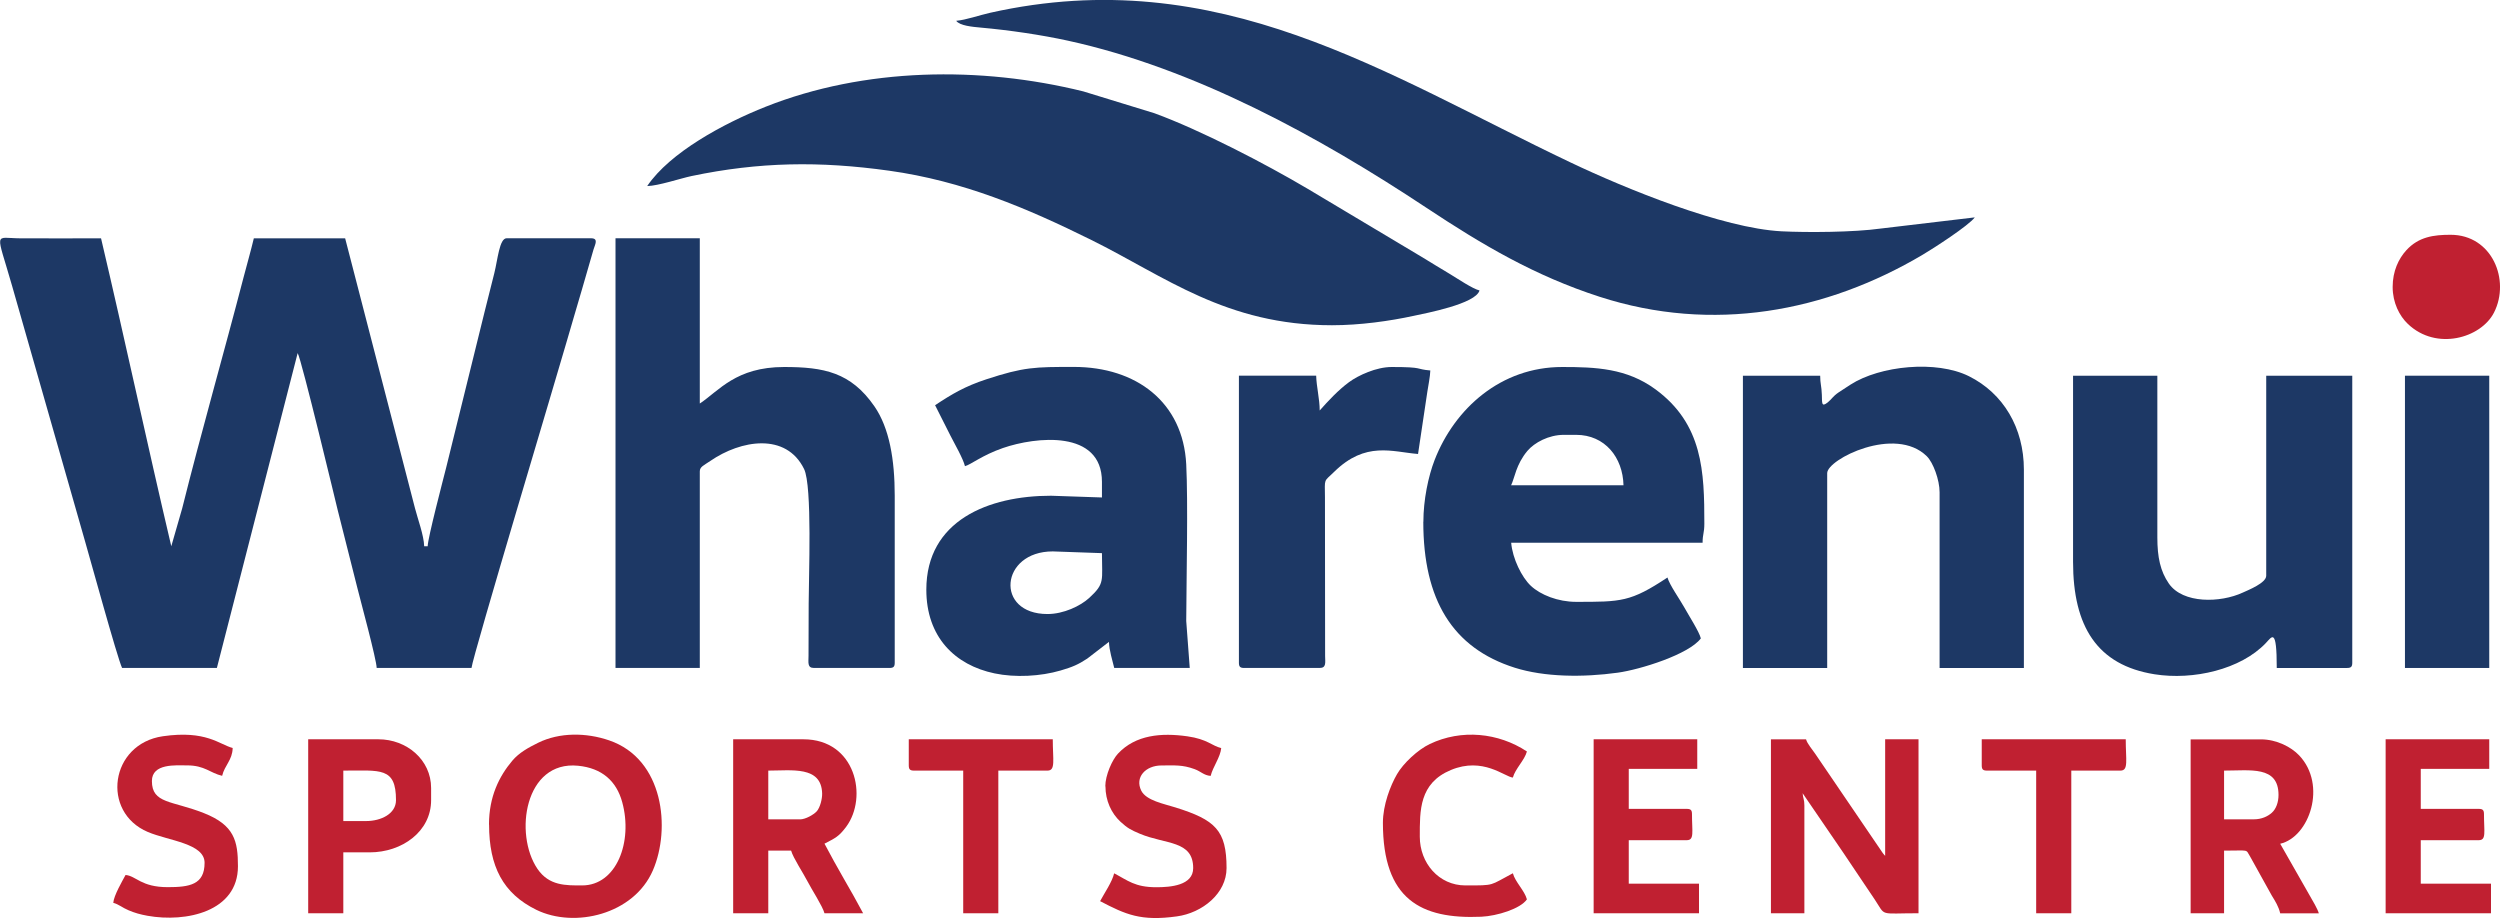 <svg width="256" height="94" viewBox="0 0 256 94" fill="none" xmlns="http://www.w3.org/2000/svg">
<g clip-path="url(#clip0_42_295)">
<path fill-rule="evenodd" clip-rule="evenodd" d="M12.498 68.399H22.208L30.48 36.155C30.87 36.771 34.459 51.75 34.578 52.225C35.26 54.934 35.92 57.54 36.594 60.205C36.931 61.541 38.55 67.516 38.572 68.399H48.282C48.372 67.293 57.289 37.595 57.955 35.227C58.487 33.335 59.072 31.472 59.574 29.705L60.78 25.534C60.945 25.007 61.312 24.398 60.51 24.398H51.879C51.137 24.398 50.965 26.595 50.62 27.961C50.276 29.304 49.968 30.544 49.616 31.954L45.697 47.846C45.36 49.182 43.809 55.09 43.794 55.937H43.435C43.412 54.846 42.768 53.109 42.498 52.055L35.343 24.405H25.992C25.685 25.697 25.28 27.1 24.951 28.362C22.92 36.185 20.612 44.231 18.657 52.055L17.54 55.937C15.075 45.463 12.812 34.879 10.347 24.405C7.59 24.405 4.833 24.42 2.076 24.405C-0.644 24.39 -0.412 23.507 1.251 29.319L8.707 55.424C9.111 56.79 12.018 67.397 12.505 68.407L12.498 68.399Z" fill="#1D3865"/>
<path fill-rule="evenodd" clip-rule="evenodd" d="M66.265 19.054C67.411 19.032 69.681 18.267 70.805 18.029C77.751 16.575 83.925 16.485 91.05 17.48C98.61 18.534 105.136 21.295 111.76 24.576C119.29 28.302 125.546 33.305 136.395 33.305C139.265 33.305 142.315 32.875 144.772 32.34C145.971 32.08 151.133 31.116 151.501 29.742C150.811 29.586 149.208 28.503 148.504 28.08C147.455 27.464 146.63 26.937 145.604 26.32L133.938 19.351C129.525 16.738 122.901 13.309 118.211 11.594L110.936 9.36C100.378 6.747 88.533 6.91 78.395 10.933C74.094 12.641 68.602 15.61 66.272 19.054H66.265Z" fill="#1D3865"/>
<path fill-rule="evenodd" clip-rule="evenodd" d="M97.913 2.13C98.288 2.635 99.554 2.746 100.446 2.828C103.353 3.088 106.627 3.57 109.347 4.164C122.339 7 135.129 14.029 146.038 21.258C151.815 25.088 157.165 28.243 163.796 30.388C175.387 34.137 186.985 31.954 196.898 26.076C197.992 25.43 201.589 23.107 202.218 22.26L192.582 23.404C189.833 23.79 185.06 23.819 182.43 23.686C176.391 23.374 166.508 19.343 160.791 16.619C141.887 7.63 124.819 -3.934 101.405 1.306C100.274 1.559 98.932 2.041 97.921 2.13H97.913Z" fill="#1D3865"/>
<path fill-rule="evenodd" clip-rule="evenodd" d="M63.028 68.399H71.659V48.269C71.659 47.794 72.079 47.653 72.738 47.2C75.863 45.048 80.493 44.268 82.336 48.024C83.19 49.761 82.808 59.188 82.808 61.808L82.793 67.167C82.793 67.828 82.651 68.399 83.348 68.399H91.08C91.492 68.399 91.62 68.273 91.62 67.865V50.763C91.62 47.081 91.08 43.838 89.537 41.604C87.124 38.115 84.352 37.581 80.291 37.581C75.353 37.581 73.615 40.023 71.659 41.322V24.398H63.028V68.399Z" fill="#1D3865"/>
<path fill-rule="evenodd" clip-rule="evenodd" d="M160.132 44.528H161.391C164.343 44.528 166.179 46.837 166.246 49.694H154.737C155.119 48.9 155.232 47.579 156.401 46.176C157.127 45.315 158.596 44.528 160.132 44.528ZM145.746 53.435C145.746 61.392 148.713 66.351 155.119 68.377C158.154 69.335 162.08 69.379 165.662 68.882C167.969 68.563 172.952 67.004 174.166 65.371C174.008 64.695 172.892 62.966 172.487 62.224C172.045 61.422 170.951 59.886 170.749 59.136C166.965 61.645 166.021 61.63 161.398 61.63C159.533 61.63 157.742 60.91 156.76 59.989C155.824 59.114 154.88 57.191 154.745 55.573H174.346C174.346 54.667 174.525 54.601 174.525 53.613C174.525 48.321 174.383 43.437 169.52 39.867C166.576 37.707 163.406 37.581 159.96 37.581C153.696 37.581 148.961 41.819 146.908 47.096C146.256 48.774 145.754 51.201 145.754 53.435H145.746Z" fill="#1D3865"/>
<path fill-rule="evenodd" clip-rule="evenodd" d="M107.264 62.877C101.855 62.877 102.409 56.464 107.804 56.464L112.839 56.642C112.839 59.485 113.161 59.737 111.535 61.229C110.636 62.053 108.913 62.877 107.264 62.877ZM95.756 41.5L97.314 44.588C97.726 45.404 98.625 46.955 98.812 47.735C99.434 47.572 100.558 46.621 102.694 45.879C106.065 44.714 112.839 43.971 112.839 49.338V50.941L107.624 50.763C101.225 50.763 94.856 53.294 94.856 60.383C94.856 65.222 97.771 68.103 101.847 68.956C103.967 69.401 106.552 69.26 108.605 68.659C109.804 68.31 110.411 68.05 111.333 67.442L113.558 65.727C113.58 66.603 113.918 67.635 114.097 68.399H121.83L121.47 63.59C121.493 59.121 121.665 51.387 121.47 47.549C121.148 41.181 116.353 37.573 109.962 37.573C105.968 37.573 104.867 37.573 100.993 38.843C98.828 39.555 97.486 40.342 95.756 41.492V41.5Z" fill="#1D3865"/>
<path fill-rule="evenodd" clip-rule="evenodd" d="M212.281 57.533C212.281 64.169 214.761 68.11 220.62 69.045C224.584 69.676 229.446 68.555 232.016 65.854C232.661 65.171 233.14 64.228 233.14 68.4H240.333C240.745 68.4 240.872 68.273 240.872 67.865V38.472H232.061V58.958C232.061 59.693 230.248 60.413 229.663 60.68C227.378 61.742 223.527 61.838 222.088 59.752C221.219 58.498 220.912 57.05 220.912 55.039V38.472H212.281V57.533Z" fill="#1D3865"/>
<path fill-rule="evenodd" clip-rule="evenodd" d="M186.386 38.472H178.474V68.4H187.105V48.448C187.105 47.03 194.066 43.534 197.303 46.718C197.962 47.364 198.614 49.145 198.614 50.407V68.4H207.246V48.091C207.246 43.801 205.133 40.275 201.619 38.524C198.292 36.868 192.53 37.432 189.481 39.392C189.046 39.667 188.739 39.867 188.289 40.171C187.645 40.609 187.637 40.817 187.143 41.218C186.498 41.73 186.588 41.225 186.558 40.446C186.528 39.496 186.386 39.31 186.386 38.464V38.472Z" fill="#1D3865"/>
<path fill-rule="evenodd" clip-rule="evenodd" d="M135.137 42.034C135.137 40.876 134.8 39.548 134.777 38.471H126.865V67.865C126.865 68.273 126.992 68.399 127.404 68.399H135.137C135.834 68.399 135.699 67.835 135.691 67.167L135.676 50.941C135.661 48.915 135.519 49.39 136.62 48.314C139.842 45.152 142.554 46.272 145.207 46.488L146.158 40.127C146.233 39.622 146.451 38.538 146.466 37.937C144.885 37.803 145.859 37.581 142.509 37.581C140.936 37.581 139.1 38.427 138.141 39.132C137.047 39.934 135.998 41.062 135.137 42.034Z" fill="#1D3865"/>
<path fill-rule="evenodd" clip-rule="evenodd" d="M246.267 68.4H254.899V38.472H246.267V68.4Z" fill="#1D3865"/>
<path fill-rule="evenodd" clip-rule="evenodd" d="M181.351 93.517H184.768V82.473C184.768 81.856 184.633 81.782 184.588 81.226L188.799 87.386C189.533 88.477 190.185 89.442 190.882 90.489C191.241 91.023 191.601 91.558 191.961 92.092C193.152 93.874 192.313 93.517 196.456 93.517V75.703H193.04V87.639C192.867 87.438 193.077 87.713 192.792 87.349L185.914 77.24C185.592 76.757 185.075 76.186 184.94 75.71H181.344V93.525L181.351 93.517Z" fill="#C02031"/>
<path fill-rule="evenodd" clip-rule="evenodd" d="M59.611 90.667C57.955 90.667 56.232 90.727 55.033 88.967C52.621 85.412 53.722 77.863 59.199 78.412C61.649 78.657 63.125 79.979 63.717 82.146C64.826 86.199 63.133 90.667 59.611 90.667ZM50.081 84.432C50.081 88.715 51.504 91.491 54.928 93.169C58.832 95.076 64.901 93.651 66.857 89.123C68.7 84.863 67.981 77.73 62.376 75.814C60.023 75.005 57.296 74.983 55.108 76.059C54.119 76.549 53.168 77.061 52.463 77.893C51.115 79.489 50.073 81.575 50.073 84.432H50.081Z" fill="#C02031"/>
<path fill-rule="evenodd" clip-rule="evenodd" d="M81.909 83.898H78.672V78.91C81.078 78.91 84.112 78.412 84.187 81.248C84.202 81.79 83.985 82.703 83.618 83.096C83.31 83.423 82.486 83.905 81.917 83.905L81.909 83.898ZM75.076 93.517H78.672V87.104H81.01C81.212 87.839 82.276 89.442 82.688 90.251C83.115 91.083 84.224 92.775 84.427 93.517H88.383C87.746 92.322 87.079 91.135 86.397 89.962C85.715 88.789 85.086 87.624 84.427 86.392C85.536 85.813 85.88 85.686 86.644 84.67C88.907 81.626 87.619 75.703 82.269 75.703H75.076V93.517Z" fill="#C02031"/>
<path fill-rule="evenodd" clip-rule="evenodd" d="M230.802 83.898H227.745V78.91C230.428 78.91 233.32 78.391 233.32 81.404C233.32 82.161 233.065 82.844 232.638 83.223C232.211 83.609 231.574 83.898 230.802 83.898ZM224.329 93.518H227.745V87.105C230.398 87.105 229.926 86.934 230.398 87.684L232.631 91.707C232.983 92.278 233.335 92.835 233.492 93.525H237.448C237.328 93.087 236.789 92.174 236.542 91.751L233.492 86.4C236.489 85.709 238.31 80.38 235.433 77.351C234.624 76.498 233.133 75.711 231.514 75.711H224.321V93.525L224.329 93.518Z" fill="#C02031"/>
<path fill-rule="evenodd" clip-rule="evenodd" d="M37.493 84.076H35.155V78.91C38.962 78.91 40.55 78.524 40.55 81.938C40.55 83.341 39.007 84.076 37.493 84.076ZM31.559 93.517H35.155V87.282H37.853C41.164 87.282 44.146 85.152 44.146 81.938V80.691C44.146 77.811 41.651 75.703 38.752 75.703H31.559V93.517Z" fill="#C02031"/>
<path fill-rule="evenodd" clip-rule="evenodd" d="M163.189 93.517H173.978V90.489H166.785V86.035H172.72C173.521 86.035 173.259 85.204 173.259 83.363C173.259 82.955 173.132 82.829 172.72 82.829H166.785V78.732H173.799V75.703H163.189V93.517Z" fill="#C02031"/>
<path fill-rule="evenodd" clip-rule="evenodd" d="M244.289 93.517H255.078V90.489H247.886V86.035H253.82C254.621 86.035 254.359 85.204 254.359 83.363C254.359 82.955 254.232 82.829 253.82 82.829H247.886V78.732H254.899V75.703H244.289V93.517Z" fill="#C02031"/>
<path fill-rule="evenodd" clip-rule="evenodd" d="M20.949 88.351C20.949 90.593 19.413 90.845 17.173 90.845C14.438 90.845 13.936 89.687 12.857 89.598C12.513 90.244 11.666 91.677 11.598 92.449C12.146 92.59 12.55 92.961 13.165 93.213C13.794 93.48 14.341 93.636 15.113 93.777C19.061 94.482 24.366 93.354 24.366 88.708C24.366 86.117 23.999 84.492 20.874 83.26C17.6 81.968 15.555 82.309 15.555 79.979C15.555 78.153 18.012 78.375 19.151 78.375C20.979 78.375 21.504 79.155 22.747 79.444C23.002 78.361 23.797 77.841 23.826 76.594C22.448 76.23 21.114 74.753 16.678 75.391C11.261 76.178 10.325 83.156 15.143 85.197C17.285 86.102 20.949 86.362 20.949 88.351Z" fill="#C02031"/>
<path fill-rule="evenodd" clip-rule="evenodd" d="M113.198 80.513C113.198 81.99 113.805 83.282 114.742 84.15C115.454 84.803 115.791 84.982 116.735 85.382C119.35 86.481 122.182 86.036 122.182 88.893C122.182 90.675 119.859 90.853 118.406 90.853C116.21 90.853 115.484 90.155 114.09 89.428C113.888 90.304 113.071 91.484 112.651 92.278C115.289 93.659 116.832 94.349 120.519 93.837C123.111 93.481 125.599 91.491 125.599 88.893C125.599 85.019 124.445 83.957 120.361 82.681C119.185 82.309 117.364 81.975 116.862 80.959C116.188 79.585 117.312 78.383 118.938 78.383C120.279 78.383 121.066 78.294 122.332 78.761C122.984 78.999 123.276 79.4 123.973 79.452C124.19 78.539 124.977 77.522 125.052 76.602C124.115 76.386 123.643 75.689 121.59 75.399C118.923 75.02 116.285 75.243 114.48 77.173C113.888 77.804 113.183 79.385 113.183 80.521L113.198 80.513Z" fill="#C02031"/>
<path fill-rule="evenodd" clip-rule="evenodd" d="M141.61 84.254C141.61 92.093 145.484 94.141 151.68 93.874C153.306 93.8 155.711 93.05 156.356 92.093C156.116 91.195 155.157 90.319 154.917 89.421C152.482 90.697 153.156 90.668 150.062 90.668C147.327 90.668 145.387 88.366 145.387 85.68C145.387 82.993 145.319 80.209 148.563 78.851C151.868 77.47 154.086 79.556 154.917 79.623C155.157 78.725 156.116 77.849 156.356 76.951C153.441 75.021 149.642 74.642 146.413 76.186C145.177 76.772 143.693 78.168 143.056 79.274C142.375 80.447 141.61 82.428 141.61 84.254Z" fill="#C02031"/>
<path fill-rule="evenodd" clip-rule="evenodd" d="M202.93 78.375C202.93 78.784 203.057 78.91 203.469 78.91H208.504V93.517H212.101V78.91H217.136C217.982 78.91 217.675 77.819 217.675 75.703H202.93V78.375Z" fill="#C02031"/>
<path fill-rule="evenodd" clip-rule="evenodd" d="M93.058 78.375C93.058 78.784 93.186 78.91 93.598 78.91H98.633V93.517H102.229V78.91H107.264C108.111 78.91 107.804 77.819 107.804 75.703H93.058V78.375Z" fill="#C02031"/>
<path fill-rule="evenodd" clip-rule="evenodd" d="M245.008 29.386C245.008 30.997 245.698 32.348 246.574 33.179C249.489 35.948 254.052 34.619 255.386 32.007C257.079 28.674 255.183 24.042 250.942 24.042C249.212 24.042 247.683 24.242 246.417 25.616C245.615 26.491 245.008 27.761 245.008 29.386Z" fill="#C02031"/>
</g>
<defs>
<clipPath id="clip0_42_295">
<rect width="256" height="94" fill="white"/>
</clipPath>
</defs>
</svg>
